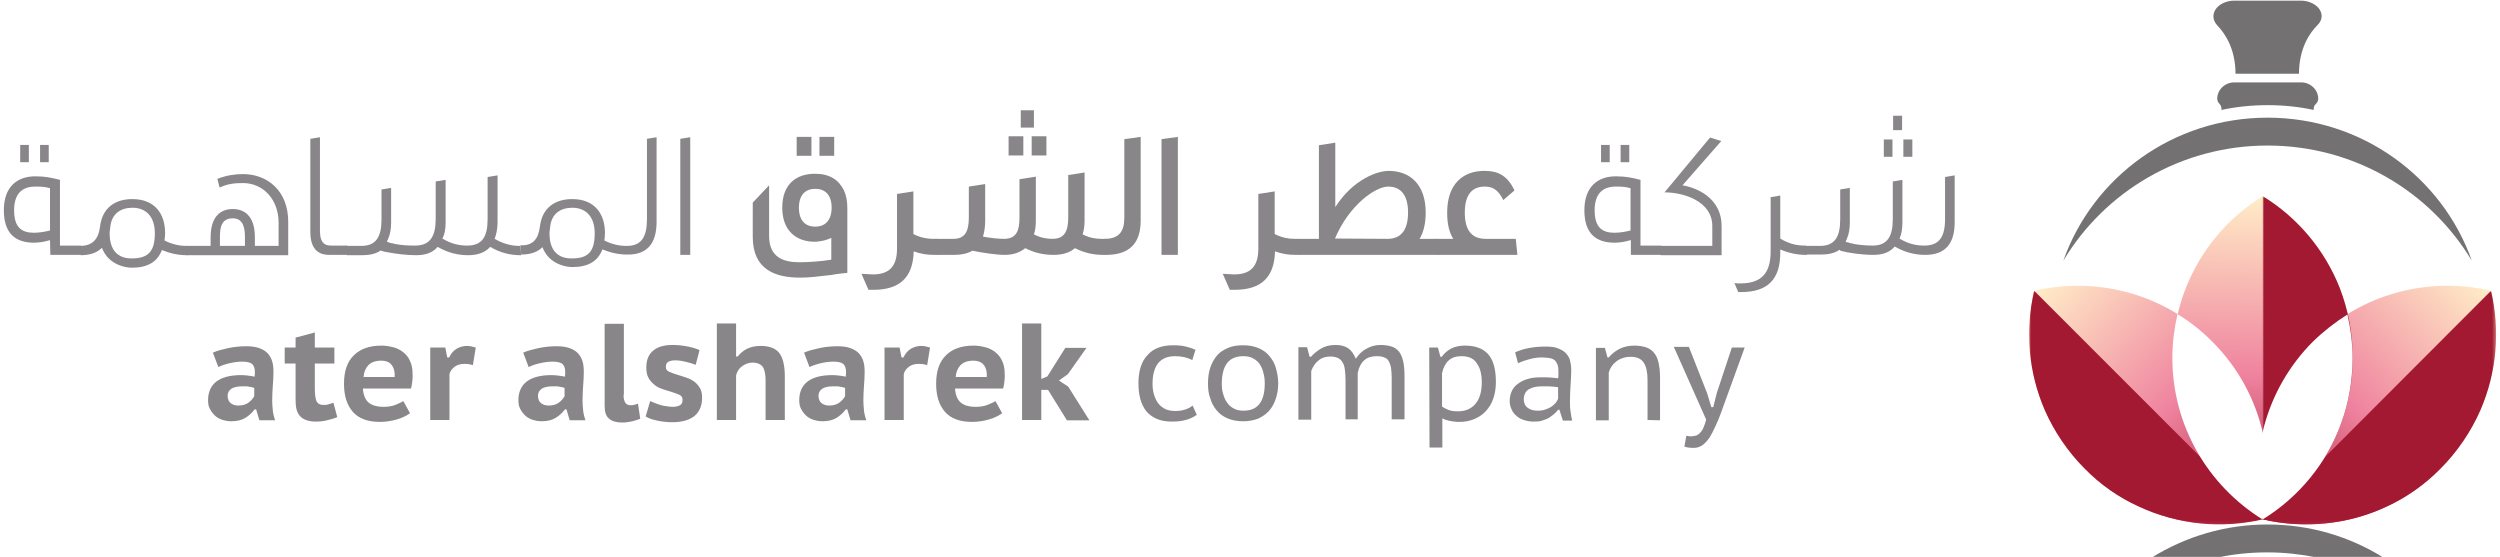 <svg xmlns="http://www.w3.org/2000/svg" xmlns:xlink="http://www.w3.org/1999/xlink" id="Calque_1" x="0px" y="0px" viewBox="0 0 779.8 173.7" style="enable-background:new 0 0 779.8 173.7;" xml:space="preserve"><style type="text/css">	.st0{fill:#747173;}			.st1{clip-path:url(#SVGID_00000138567648638672805750000010190944288943923343_);fill:url(#SVGID_00000035510046680283579670000013259019563494752678_);}	.st2{filter:url(#Adobe_OpacityMaskFilter);}	.st3{fill:url(#SVGID_00000086655082550194252540000016161233571182424753_);}	.st4{mask:url(#SVGID_00000004505222250930525150000008391841963118932911_);fill-rule:evenodd;clip-rule:evenodd;fill:#A31931;}			.st5{clip-path:url(#SVGID_00000101819612145947973530000001327119993940863104_);fill:url(#SVGID_00000047745136374604454760000000203747729276538531_);}	.st6{filter:url(#Adobe_OpacityMaskFilter_00000031165450785799281170000009831649694526265488_);}	.st7{fill:url(#SVGID_00000115502480116438024620000011716926828156807075_);}	.st8{mask:url(#SVGID_00000119117839806572467960000008847281749959725450_);fill-rule:evenodd;clip-rule:evenodd;fill:#A31931;}			.st9{clip-path:url(#SVGID_00000021840401383081525490000007078313691427541153_);fill:url(#SVGID_00000075871243802589431060000005514923893323046274_);}	.st10{fill-rule:evenodd;clip-rule:evenodd;fill:#FFFFFF;}	.st11{filter:url(#Adobe_OpacityMaskFilter_00000088123236249441375520000007067573712517245828_);}	.st12{fill:url(#SVGID_00000145051383923646551590000017398318948813479359_);}	.st13{mask:url(#SVGID_00000057127600734929058480000000784774171641363846_);fill-rule:evenodd;clip-rule:evenodd;fill:#A31931;}	.st14{fill:#888688;}</style><g>	<path id="XMLID_00000082364342789546972140000002064365306163322766_" class="st0" d="M723.2,2.5c-1.2-1.4-3.3-2.3-5.5-2.3h-10.4  h-10.4c-2.2,0-4.3,0.9-5.5,2.3l0,0c-1.4,1.7-1.3,3.8,0.2,5.4c2.5,2.6,5.7,7.4,5.7,15.1h9.9h9.9c0-7.7,3.2-12.6,5.7-15.1  C724.5,6.3,724.6,4.2,723.2,2.5L723.2,2.5z"></path>	<path class="st0" d="M692.3,32.4c0.5,0.5,0.7,1.2,0.6,1.9c4.6-1,9.5-1.5,14.4-1.5c5,0,9.8,0.5,14.4,1.5c-0.1-0.7,0.1-1.4,0.7-1.9  c0.4-0.4,0.7-1,0.7-1.6c0-2.8-2.4-5.1-5.3-5.1h-20.9c-2.9,0-5.3,2.3-5.3,5.1l0,0C691.6,31.4,691.9,32,692.3,32.4L692.3,32.4z"></path>	<path class="st0" d="M707.3,45.4c27.1,0,50.8,14.4,63.7,35.9c-9.2-26-34.2-44.6-63.7-44.6s-54.5,18.6-63.7,44.6  C656.5,59.8,680.2,45.4,707.3,45.4z"></path>	<g>		<g>			<defs>				<path id="SVGID_1_" d="M761.2,146.2c5.4-5.4,9.6-11.7,12.5-18.3c5.1-11.8,6.2-24.8,3.3-37.2c-19.3-4.5-40.4,0.7-55.5,15.8     c-15.1,15-20.3,36.2-15.8,55.5c12.9,3,26.5,1.7,38.7-4C750.5,155.2,756.2,151.3,761.2,146.2"></path>			</defs>			<clipPath id="SVGID_00000011740550895697461060000010405466040377023149_">				<use xlink:href="#SVGID_1_" style="overflow:visible;"></use>			</clipPath>							<linearGradient id="SVGID_00000051369868314298990600000001706523771018902194_" gradientUnits="userSpaceOnUse" x1="776.011" y1="84.252" x2="700.573" y2="12.129" gradientTransform="matrix(1 0 0 -1 0 176)">				<stop offset="0" style="stop-color:#FFEAC6"></stop>				<stop offset="0.52" style="stop-color:#EF839F"></stop>				<stop offset="1" style="stop-color:#A31931"></stop>			</linearGradient>							<rect x="701.2" y="86.2" style="clip-path:url(#SVGID_00000011740550895697461060000010405466040377023149_);fill:url(#SVGID_00000051369868314298990600000001706523771018902194_);" width="78.7" height="78.8"></rect>		</g>	</g>	<defs>		<filter id="Adobe_OpacityMaskFilter" filterUnits="userSpaceOnUse" x="705.8" y="90.7" width="72.8" height="72.9">					</filter>	</defs>			<mask maskUnits="userSpaceOnUse" x="705.8" y="90.7" width="72.8" height="72.9" id="SVGID_00000004505222250930525150000008391841963118932911_">		<g class="st2">							<linearGradient id="SVGID_00000108310415546224461000000009425598632908747662_" gradientUnits="userSpaceOnUse" x1="-2500.891" y1="-415.01" x2="-2378.863" y2="-309.063" gradientTransform="matrix(1 0 0 -1 3144.359 -202.14)">				<stop offset="0" style="stop-color:#FFFFFF"></stop>				<stop offset="1" style="stop-color:#000000"></stop>			</linearGradient>							<rect x="705.8" y="90.7" style="fill:url(#SVGID_00000108310415546224461000000009425598632908747662_);" width="72.8" height="72.8"></rect>		</g>	</mask>	<path class="st4" d="M761.2,146.2c5.4-5.4,9.6-11.7,12.5-18.3c5.1-11.8,6.2-24.8,3.3-37.2L705.8,162c12.9,3,26.5,1.7,38.7-4  C750.5,155.2,756.2,151.3,761.2,146.2"></path>	<g>		<g>			<defs>				<path id="SVGID_00000057827378610198340390000001704413584981253046_" d="M650.3,146.2c-5.4-5.4-9.6-11.7-12.5-18.3     c-5.1-11.8-6.2-24.8-3.3-37.2c19.3-4.5,40.4,0.7,55.5,15.8c15.1,15,20.3,36.2,15.8,55.5c-12.9,3-26.5,1.7-38.7-4     C661,155.2,655.3,151.3,650.3,146.2"></path>			</defs>			<clipPath id="SVGID_00000017496035141755242210000010894557653862409096_">				<use xlink:href="#SVGID_00000057827378610198340390000001704413584981253046_" style="overflow:visible;"></use>			</clipPath>							<linearGradient id="SVGID_00000162317487176713776310000008637897575886989974_" gradientUnits="userSpaceOnUse" x1="635.552" y1="84.244" x2="710.99" y2="12.12" gradientTransform="matrix(1 0 0 -1 0 176)">				<stop offset="0" style="stop-color:#FFEAC6"></stop>				<stop offset="0.52" style="stop-color:#EF839F"></stop>				<stop offset="1" style="stop-color:#A31931"></stop>			</linearGradient>							<rect x="631.6" y="86.2" style="clip-path:url(#SVGID_00000017496035141755242210000010894557653862409096_);fill:url(#SVGID_00000162317487176713776310000008637897575886989974_);" width="78.7" height="78.8"></rect>		</g>	</g>	<defs>					<filter id="Adobe_OpacityMaskFilter_00000085952716904599743850000011808288870764724648_" filterUnits="userSpaceOnUse" x="633" y="90.7" width="72.8" height="72.8">					</filter>	</defs>			<mask maskUnits="userSpaceOnUse" x="633" y="90.7" width="72.8" height="72.8" id="SVGID_00000119117839806572467960000008847281749959725450_">		<g style="filter:url(#Adobe_OpacityMaskFilter_00000085952716904599743850000011808288870764724648_);">							<linearGradient id="SVGID_00000055672278952597209890000015941033488704076197_" gradientUnits="userSpaceOnUse" x1="-2299.137" y1="-415.02" x2="-2421.166" y2="-309.073" gradientTransform="matrix(1 0 0 -1 3067.236 -202.14)">				<stop offset="0" style="stop-color:#FFFFFF"></stop>				<stop offset="1" style="stop-color:#000000"></stop>			</linearGradient>							<rect x="632.9" y="90.7" style="fill:url(#SVGID_00000055672278952597209890000015941033488704076197_);" width="72.8" height="72.8"></rect>		</g>	</mask>	<path class="st8" d="M650.3,146.2c-5.4-5.4-9.6-11.7-12.5-18.3c-5.1-11.8-6.2-24.8-3.3-37.2l71.2,71.2c-12.9,3-26.5,1.7-38.7-4  C661,155.2,655.3,151.3,650.3,146.2"></path>	<g>		<g>			<defs>				<path id="SVGID_00000132061453106951840120000011256038572696151957_" d="M733.9,111.6c0-7.7-1.5-15-4.1-21.8     c-4.7-11.9-13.2-22-24-28.6c-16.9,10.4-28.1,29.1-28.1,50.4s11.2,39.9,28.1,50.4c11.2-6.9,20-17.5,24.5-30.1     C732.6,125.5,733.9,118.7,733.9,111.6"></path>			</defs>			<clipPath id="SVGID_00000002366730427129881000000003529221960827881345_">				<use xlink:href="#SVGID_00000132061453106951840120000011256038572696151957_" style="overflow:visible;"></use>			</clipPath>							<linearGradient id="SVGID_00000018233371358679529760000004480417496980375189_" gradientUnits="userSpaceOnUse" x1="706.925" y1="113.303" x2="704.584" y2="8.962" gradientTransform="matrix(1 0 0 -1 0 176)">				<stop offset="0" style="stop-color:#FFEAC6"></stop>				<stop offset="0.52" style="stop-color:#EF839F"></stop>				<stop offset="1" style="stop-color:#A31931"></stop>			</linearGradient>							<rect x="677.7" y="61.2" style="clip-path:url(#SVGID_00000002366730427129881000000003529221960827881345_);fill:url(#SVGID_00000018233371358679529760000004480417496980375189_);" width="56.2" height="100.8"></rect>		</g>	</g>	<path class="st10" d="M690,106.5c-3.3-3.3-6.9-6.2-10.8-8.5c-1,4.4-1.6,8.9-1.6,13.6l0,0c0,21.3,11.2,39.9,28.1,50.4l0,0  C710.3,142.7,705.1,121.6,690,106.5z"></path>	<defs>					<filter id="Adobe_OpacityMaskFilter_00000087388942313782368190000001424836424060590995_" filterUnits="userSpaceOnUse" x="705.8" y="61.2" width="28.1" height="100.8">					</filter>	</defs>			<mask maskUnits="userSpaceOnUse" x="705.8" y="61.2" width="28.1" height="100.8" id="SVGID_00000057127600734929058480000000784774171641363846_">		<g style="filter:url(#Adobe_OpacityMaskFilter_00000087388942313782368190000001424836424060590995_);">							<linearGradient id="SVGID_00000072258840350730357790000006440850284881770651_" gradientUnits="userSpaceOnUse" x1="-2433.744" y1="-446.766" x2="-2422.375" y2="-285.57" gradientTransform="matrix(1 0 0 -1 3144.359 -203.816)">				<stop offset="0" style="stop-color:#FFFFFF"></stop>				<stop offset="1" style="stop-color:#000000"></stop>			</linearGradient>							<rect x="705.8" y="61.2" style="fill:url(#SVGID_00000072258840350730357790000006440850284881770651_);" width="28.1" height="100.8"></rect>		</g>	</mask>	<path class="st13" d="M733.9,111.6c0-7.7-1.5-15-4.1-21.8c-4.7-11.9-13.2-22-24-28.6V162c11.2-6.9,20-17.5,24.5-30.1  C732.6,125.5,733.9,118.7,733.9,111.6"></path>	<path class="st10" d="M705.8,162L705.8,162c11.2-6.9,20-17.5,24.5-30.1c2.3-6.3,3.5-13.1,3.5-20.2c0-4.7-0.6-9.3-1.6-13.6  c-3.8,2.4-7.4,5.2-10.8,8.5C706.5,121.6,701.2,142.7,705.8,162z"></path>	<path class="st0" d="M691.8,173.9c5-1.1,10.2-1.6,15.5-1.6s10.5,0.6,15.5,1.6h20.6c-10.4-6.5-22.8-10.3-36.1-10.3  s-25.6,3.8-36.1,10.3H691.8z"></path></g><g>	<g>		<path class="st14" d="M15.6,74.9c-1.6,0.5-3.4,0.8-5,0.8c-5.5,0-9.4-2.6-9.4-10.1C1.2,58,5.6,55,11,55c3.1,0,4.9,0.4,7.7,1.1v20.5   h6.5l0.3,2.9h-9.8L15.6,74.9L15.6,74.9z M15.6,58.7c-1.8-0.5-3-0.5-4.6-0.5c-3.7,0-6.6,1.8-6.6,7.4c0,5.5,2.5,7,6.2,7   c1.6,0,3.4-0.3,5-0.7V58.7z M6.3,50.6v-5.4H9v5.4H6.3z M12.5,50.6v-5.4h2.7v5.4H12.5z"></path>		<path class="st14" d="M31.2,70.7c0.7-5.9,4.7-8.6,10.1-8.6c6.9,0,10.2,4.5,10.2,10.6c0,0.9-0.1,1.7-0.2,2.3   c2.3,1.2,4.7,1.7,6.8,1.7h0.3l0.3,2.9h-0.5c-2.5,0-5-0.5-7.7-1.6c-1.4,3.7-4.5,5.5-9.3,5.5c-2.5,0-5.4-1-7.3-2.9   c-0.9-0.9-1.6-2-2.1-3.3c-1.5,1.5-3.7,2.3-6.6,2.3l-0.3-2.9C28.8,76.7,30.7,74.7,31.2,70.7z M48.3,72.8c0-5.4-2.9-8-7-8   c-3.7,0-6.5,1.9-6.9,6l-0.1,0.9c-0.1,0.4-0.1,0.7-0.1,1.1c0,5.4,2.7,7.8,6.8,7.8h0.2C46.3,80.6,48.3,78.3,48.3,72.8z"></path>		<path class="st14" d="M65.7,74c0-6.9,3.5-8.8,6.9-8.8s6.9,1.9,6.9,8.8v2.7h7.4v-7.2c0-7.4-4.9-12.4-11.1-12.4   c-2.5,0-4.8,0.2-7.3,1.4l-0.7-2.7c2.7-1.1,5.5-1.5,8-1.5c7.4,0,14.1,5,14.1,14.9v10.4H58.3L58,76.7h7.7V74z M72.6,68.1   c-3.7,0-4,3.1-4,5.9v2.7h7.8V74C76.4,71.3,76,68.1,72.6,68.1z"></path>		<path class="st14" d="M102.7,79.5c-2.5,0-5.9-0.9-5.9-7.2v-29l3-0.5V72c0,4.1,1.8,4.6,3.5,4.6h5l0.3,2.9H102.7z"></path>		<path class="st14" d="M107.9,76.7h4.8c4.6,0,6.3-2.8,6.3-8.3v-9.3l3-0.5v10.7c0,2.1-0.3,3.8-0.9,5.1c0,0.1-0.1,0.2-0.1,0.3   c-0.1,0.2-0.3,0.5-0.3,0.7c0.7,0.3,1.4,0.5,1.8,0.5l0.7,0.2c2.1,0.4,4,0.5,6.3,0.5c4.6,0,6.4-2.8,6.4-8.3V56.6l3.1-0.5v13.2   c0,2.2-0.3,3.8-1,5.1c2.7,1.7,5.4,2.2,7.7,2.2c4.7,0,6.4-2.7,6.4-8.3V55.2l3.1-0.5v14.6c0,2.1-0.4,3.8-0.9,5.2   c2.7,1.6,5.4,2.2,7.7,2.2h0.3l0.3,2.9h-0.3c-3,0-6.2-0.7-9.4-2.6c-1.5,1.7-3.8,2.6-6.9,2.6s-6.2-0.7-9.5-2.6   c-1.6,1.9-3.9,2.6-6.7,2.6c-2.9,0-6.2-0.4-8.8-0.9c-0.4-0.1-0.8-0.1-1.1-0.2c-0.6-0.2-1.1-0.3-1.1-0.4c-1.5,1.1-3.7,1.5-5.7,1.5   h-4.9L107.9,76.7z"></path>		<path class="st14" d="M168.4,70.7c0.7-5.9,4.7-8.6,10.1-8.6c6.9,0,10.2,4.5,10.2,10.6c0,0.9-0.1,1.7-0.2,2.3   c2.3,1.2,4.7,1.7,6.8,1.7h0.3c4.5,0,6.2-2.9,6.2-8.3V43.3l3-0.5v26.4c0,6.7-2.9,10.2-8.9,10.2h-0.3c-2.5,0-5-0.5-7.7-1.6   c-1.4,3.7-4.5,5.5-9.3,5.5c-2.5,0-5.4-1-7.3-2.9c-0.9-0.9-1.6-2-2.1-3.3c-1.5,1.5-3.7,2.3-6.6,2.3l-0.3-2.9   C166.1,76.7,167.9,74.7,168.4,70.7z M185.5,72.8c0-5.4-2.9-8-7-8c-3.7,0-6.5,1.9-6.9,6l-0.1,0.9c-0.1,0.4-0.1,0.7-0.1,1.1   c0,5.4,2.7,7.8,6.8,7.8h0.3C183.6,80.6,185.5,78.3,185.5,72.8z"></path>		<path class="st14" d="M212.2,79.5V43.3l3.1-0.5v36.7H212.2z"></path>		<path class="st14" d="M264.4,85.1c-1,0.1-3.1,0.3-4.2,0.5c-0.6,0.2-1.4,0.2-2.1,0.3c-2.7,0.3-5.5,0.7-8.5,0.7   c-7.8,0-14.8-2.5-14.8-12.7V63.2l5.1-5.4v15.8c0,6.7,4.5,8.2,9.4,8.2c3.2,0,6.9-0.3,10-0.8v-6.8c-1.3,0.6-2.7,1-4,1.1   c-0.3,0.1-0.8,0.1-1.2,0.1c-5.7,0-10.1-3.4-10.1-10.6c0-7.3,4.3-10.6,10.2-10.6c4.6,0,7.4,1.9,9,5.1c0.7,1.5,1.1,3.4,1.1,5.5v20.3   H264.4z M248.5,48.6v-5.9h4.6v5.9H248.5z M259.4,64.8c0-4.1-2.1-5.9-5.1-5.9s-5.1,1.8-5.1,5.9c0,4.1,2.1,5.9,5.1,5.9   S259.4,68.8,259.4,64.8z M255.6,48.6v-5.9h4.6v5.9H255.6z"></path>		<path class="st14" d="M268.7,85.4c0.6,0,3,0.2,3.5,0.2c5.3,0,7.6-2.6,7.6-8.1v-17l5.1-0.8V73c2.1,1.1,4.3,1.5,6.1,1.5h1.3l0.5,5   h-1.5c-2.1,0-4.2-0.3-6.3-1.1c-0.2,8-4.2,12-12.6,12h-1.5L268.7,85.4z"></path>		<path class="st14" d="M291.6,74.5h5.8c3.5,0,4.8-2.2,4.8-6.6v-9.7l5.1-0.8v11.4c0,2.1-0.3,3.7-0.7,5c2.1,0.4,4.6,0.7,6.6,0.7   c3.6,0,4.8-2.2,4.8-6.6v-12l5.1-0.8v13.7c0,1.7-0.2,3.2-0.6,4.3c2.1,1.1,4,1.4,5.8,1.4c3.6,0,4.9-2.2,4.9-6.6V54.6l5.1-0.8v15   c0,1.7-0.2,2.9-0.6,4.3c2.1,1.1,4,1.4,5.9,1.4h1.3l0.5,5h-1.5c-2.7,0-5.7-0.6-8.6-2.1c-1.6,1.4-3.8,2.1-6.7,2.1   c-2.8,0-5.7-0.5-8.8-2.1c-1.7,1.4-3.9,2.1-6.3,2.1c-2.7,0-6.8-0.6-10.2-1.3c-1.5,0.9-3.5,1.3-5.5,1.3h-5.5L291.6,74.5z    M314.6,48.5v-6h4.6v6H314.6z M318.4,39.8v-5.4h4.1v5.4H318.4z M321.8,48.5v-6h4.6v6H321.8z"></path>		<path class="st14" d="M344.5,74.5c4.5,0,6.2-2.2,6.2-6.6V43.4l5.1-0.7v26.1c0,7-3.4,10.7-10.8,10.7L344.5,74.5z"></path>		<path class="st14" d="M362.3,79.5V43.4l5.1-0.7v36.8H362.3z"></path>		<path class="st14" d="M381.4,85.4c0.6,0,3,0.2,3.5,0.2c5.3,0,7.6-2.6,7.6-8.1v-17l5.1-0.8V73c2.1,1.1,4.3,1.5,6.1,1.5h1.3l0.5,5   H404c-2.1,0-4.2-0.3-6.3-1.1c-0.2,8-4.2,12-12.6,12h-1.5L381.4,85.4z"></path>		<path class="st14" d="M405.2,79.5l-0.5-5h6.7V45.3l5.1-0.8v20.1c5.7-8.9,13.4-11.3,16.6-11.3c6.6,0,11.6,4.1,11.6,13   c0,3.5-0.7,6.2-1.9,8.2h5.6l0.5,5L405.2,79.5L405.2,79.5z M432.8,74.5c4.4,0,6.4-3,6.4-8.2c0-5.5-2.3-8.1-6.2-8.1   c-3.9,0-12.1,5.6-16.6,16.2L432.8,74.5L432.8,74.5z"></path>		<path class="st14" d="M447.8,74.5h5.5c-1.3-2.1-1.9-4.7-1.9-8.2c0-9,5-13,11.6-13c3.7,0,7,1,9.4,6.1l-3.5,3   c-1.7-3.5-3.6-4.2-5.8-4.2c-3.9,0-6.2,2.5-6.2,8.1c0,5.2,1.9,8.2,6.5,8.2h9.4l0.5,5h-24.9L447.8,74.5z"></path>		<path class="st14" d="M508.6,74.9c-1.6,0.5-3.4,0.8-5,0.8c-5.5,0-9.4-2.6-9.4-10.1c0-7.6,4.4-10.6,9.8-10.6c3.1,0,4.9,0.4,7.7,1.1   v20.5h6.5l0.3,2.9h-9.8v-4.6H508.6z M508.6,58.7c-1.8-0.5-3-0.5-4.6-0.5c-3.7,0-6.6,1.8-6.6,7.4c0,5.5,2.5,7,6.2,7   c1.6,0,3.4-0.3,5-0.7V58.7z M499.4,50.6v-5.4h2.7v5.4H499.4z M505.5,50.6v-5.4h2.7v5.4H505.5z"></path>		<path class="st14" d="M517.9,76.7h16.2v-6.2c0-7.6-8.7-10.5-14.9-10.5l14.2-17.1l3.5,1.1l-12.1,13.8c6.1,1.1,12.2,5,12.2,12.7v6.2   v2.9h-19L517.9,76.7z"></path>		<path class="st14" d="M541,88.3c0.7,0.1,1.2,0.1,1.9,0.1c6.6,0,9.4-3.3,9.4-9.9v-17l3-0.5v13.4c2.7,1.7,5.3,2.2,7.7,2.2h0.3   l0.3,2.9h-0.3c-2.6,0-5.2-0.5-8-1.7v1.1c0,8.2-3.9,12.2-12.2,12.2h-0.9L541,88.3z"></path>		<path class="st14" d="M562.9,76.7h4.8c4.6,0,6.3-2.8,6.3-8.3v-9.3l3-0.5v10.7c0,2.1-0.3,3.8-0.9,5.1c0,0.1-0.1,0.2-0.1,0.3   c-0.1,0.2-0.3,0.5-0.3,0.7c0.4,0.2,0.9,0.2,1.3,0.4c0.2,0.1,0.5,0.1,0.7,0.1l0.5,0.2c1.9,0.3,3.8,0.5,5.9,0.5   c4.6,0,6.3-2.8,6.3-8.3V56.6l3-0.5v13.2c0,2.2-0.3,3.8-0.9,5.1c2.7,1.7,5.3,2.2,7.7,2.2c4.7,0,6.5-2.7,6.5-8.3V55.2l3-0.5v14.6   c0,6.7-2.9,10.2-9.2,10.2c-3,0-6.2-0.7-9.5-2.6c-1.6,1.9-3.9,2.6-6.7,2.6c-3.6,0-7.7-0.6-10.3-1.3l0.1-0.1   c-0.2-0.1-0.3-0.1-0.3-0.2c-1.5,1.1-3.7,1.5-5.7,1.5h-4.9L562.9,76.7z M587.6,48.9v-5.4h2.7v5.4H587.6z M590.5,40.6v-4.5h2.8v4.5   H590.5z M593.7,48.9v-5.4h2.8v5.4H593.7z"></path>	</g>	<g>		<path class="st14" d="M66.4,110c1.3-0.6,2.9-1,4.7-1.4s3.8-0.6,5.8-0.6c1.6,0,2.9,0.2,4,0.6s1.9,0.9,2.6,1.6   c0.6,0.7,1.1,1.5,1.4,2.5s0.4,2.1,0.4,3.3c0,1.5-0.1,2.9-0.2,4.3c-0.1,1.4-0.2,3-0.2,4.6c0,1.1,0.1,2.1,0.2,3.2c0.1,1,0.4,2,0.7,3   h-4.9l-1-3.4h-0.5c-0.7,1-1.7,1.9-2.8,2.6c-1.1,0.7-2.6,1.1-4.4,1.1c-1.1,0-2.1-0.2-3-0.5s-1.7-0.8-2.3-1.4   c-0.6-0.6-1.1-1.3-1.5-2.1s-0.5-1.7-0.5-2.6c0-2.5,0.9-4.5,2.6-5.8s4.3-2,7.8-2c0.8,0,1.6,0.1,2.4,0.2s1.4,0.2,1.7,0.3   c0.1-0.6,0.1-1.1,0.1-1.5c0-1.1-0.3-1.9-0.8-2.4s-1.6-0.8-3.1-0.8c-1.4,0-2.7,0.2-4,0.5s-2.5,0.7-3.5,1.2L66.4,110z M74.3,126.5   c1.3,0,2.4-0.3,3.2-0.9c0.8-0.6,1.4-1.3,1.8-2V121c-0.1-0.1-0.4-0.1-0.7-0.2s-0.6-0.1-1-0.2c-0.4-0.1-0.7-0.1-1.1-0.1s-0.7,0-1,0   c-1.5,0-2.7,0.3-3.4,0.8s-1.1,1.3-1.1,2.1c0,1,0.3,1.8,0.9,2.3S73.3,126.5,74.3,126.5z"></path>		<path class="st14" d="M88.8,108.4h3.4v-3.1l6-1.6v4.7h6.1v5h-6.1v7.8c0,1.8,0.2,3.1,0.5,3.9c0.4,0.8,1.1,1.2,2.1,1.2   c0.7,0,1.2,0,1.7-0.2c0.5-0.1,0.9-0.3,1.5-0.5l1.2,4.5c-0.9,0.4-2,0.7-3.2,1s-2.3,0.4-3.5,0.4c-2.2,0-3.9-0.6-4.9-1.7   s-1.4-2.6-1.4-5.1v-11.3h-3.4V108.4z"></path>		<path class="st14" d="M127.9,128.9c-1,0.7-2.3,1.4-4,1.9s-3.5,0.8-5.4,0.8c-3.9,0-6.7-1.1-8.5-3.2c-1.8-2.1-2.7-5-2.7-8.7   c0-3.9,1-6.9,3.1-8.9c2-2,4.9-3,8.6-3c1.2,0,2.4,0.2,3.6,0.5s2.2,0.8,3.1,1.5s1.7,1.6,2.2,2.8c0.6,1.2,0.8,2.7,0.8,4.4   c0,0.6,0,1.3-0.1,2c-0.1,0.7-0.2,1.5-0.4,2.2h-15c0.1,1.9,0.7,3.4,1.7,4.3c1,0.9,2.6,1.4,4.8,1.4c1.3,0,2.6-0.2,3.6-0.6   s1.9-0.8,2.5-1.2L127.9,128.9z M118.9,112.5c-1.8,0-3.1,0.5-4,1.4c-0.9,1-1.4,2.2-1.5,3.7h9.7c0.1-1.6-0.2-2.8-0.9-3.7   C121.6,113,120.5,112.5,118.9,112.5z"></path>		<path class="st14" d="M147.5,113.9c-0.9-0.3-1.7-0.4-2.6-0.4c-1.3,0-2.3,0.3-3.1,0.9s-1.4,1.4-1.6,2.3V131h-6v-22.6h4.7l0.6,3.1   h0.6c0.6-1.2,1.3-2.1,2.3-2.7s2.1-0.9,3.3-0.9c0.8,0,1.7,0.2,2.7,0.5L147.5,113.9z"></path>		<path class="st14" d="M163.2,110c1.3-0.6,2.9-1,4.7-1.4s3.8-0.6,5.8-0.6c1.6,0,2.9,0.2,4,0.6s1.9,0.9,2.6,1.6   c0.6,0.7,1.1,1.5,1.4,2.5c0.3,1,0.4,2.1,0.4,3.3c0,1.5-0.1,2.9-0.2,4.3c-0.1,1.4-0.2,3-0.2,4.6c0,1.1,0.1,2.1,0.2,3.2   c0.1,1,0.4,2,0.7,3h-4.9l-1-3.4h-0.5c-0.7,1-1.7,1.9-2.8,2.6c-1.1,0.7-2.6,1.1-4.4,1.1c-1.1,0-2.1-0.2-3-0.5s-1.7-0.8-2.3-1.4   c-0.6-0.6-1.1-1.3-1.5-2.1s-0.5-1.7-0.5-2.6c0-2.5,0.9-4.5,2.6-5.8c1.7-1.3,4.3-2,7.8-2c0.8,0,1.6,0.1,2.4,0.2s1.4,0.2,1.7,0.3   c0.1-0.6,0.1-1.1,0.1-1.5c0-1.1-0.3-1.9-0.8-2.4s-1.6-0.8-3.1-0.8c-1.4,0-2.7,0.2-4,0.5s-2.5,0.7-3.5,1.2L163.2,110z M171.1,126.5   c1.3,0,2.4-0.3,3.2-0.9c0.8-0.6,1.4-1.3,1.8-2V121c-0.1-0.1-0.4-0.1-0.7-0.2s-0.6-0.1-1-0.2c-0.4-0.1-0.7-0.1-1.1-0.1s-0.7,0-1,0   c-1.5,0-2.7,0.3-3.4,0.8s-1.1,1.3-1.1,2.1c0,1,0.3,1.8,0.9,2.3S170.1,126.5,171.1,126.5z"></path>		<path class="st14" d="M194.5,123.1c0,2.2,0.7,3.3,2.1,3.3c0.4,0,0.8,0,1.1-0.1c0.4-0.1,0.8-0.2,1.3-0.4l0.7,4.7   c-0.6,0.3-1.4,0.5-2.4,0.8c-1,0.2-2.1,0.4-3.2,0.4c-1.8,0-3.2-0.4-4.1-1.2c-1-0.8-1.4-2.1-1.4-4V101h6v22.1H194.5z"></path>		<path class="st14" d="M202.8,125.1c0.4,0.2,0.9,0.4,1.4,0.6c0.5,0.2,1.1,0.4,1.7,0.6c0.6,0.2,1.2,0.3,1.9,0.4   c0.6,0.1,1.3,0.2,2,0.2c1,0,1.8-0.2,2.3-0.5c0.6-0.3,0.8-0.9,0.8-1.8c0-0.7-0.4-1.2-1.1-1.5s-1.7-0.7-2.8-1   c-0.8-0.2-1.6-0.5-2.5-0.8s-1.7-0.7-2.4-1.3s-1.3-1.2-1.8-2.1s-0.7-1.9-0.7-3.3c0-2.3,0.7-4,2.1-5.2c1.4-1.2,3.4-1.8,6.1-1.8   c1.7,0,3.3,0.2,4.8,0.5s2.7,0.7,3.6,1.1l-1.2,4.6c-0.7-0.3-1.7-0.6-2.9-0.9s-2.3-0.5-3.5-0.5c-1,0-1.7,0.2-2.2,0.5   s-0.7,0.8-0.7,1.6c0,0.7,0.4,1.2,1.1,1.5c0.8,0.3,1.7,0.7,2.8,1c0.8,0.2,1.6,0.5,2.5,0.8s1.7,0.7,2.4,1.2s1.3,1.2,1.8,2   s0.7,1.8,0.7,3.1c0,2.4-0.8,4.3-2.3,5.6c-1.6,1.3-3.9,2-7,2c-1.7,0-3.3-0.2-4.7-0.5s-2.7-0.7-3.6-1.3L202.8,125.1z"></path>		<path class="st14" d="M238.8,131v-12.4c0-1.9-0.3-3.3-0.9-4.2c-0.6-0.8-1.7-1.3-3.2-1.3c-1.1,0-2.2,0.4-3.2,1.1s-1.6,1.7-1.9,2.9   V131h-6v-30.1h6v10.3h0.5c0.8-1,1.7-1.8,2.9-2.4s2.6-0.9,4.4-0.9c1.2,0,2.3,0.2,3.2,0.5s1.7,0.8,2.3,1.5s1.1,1.7,1.4,2.9   c0.3,1.2,0.5,2.7,0.5,4.5V131H238.8z"></path>		<path class="st14" d="M250.8,110c1.3-0.6,2.9-1,4.7-1.4s3.8-0.6,5.8-0.6c1.6,0,2.9,0.2,4,0.6s1.9,0.9,2.6,1.6   c0.6,0.7,1.1,1.5,1.4,2.5s0.4,2.1,0.4,3.3c0,1.5-0.1,2.9-0.2,4.3c-0.1,1.4-0.2,3-0.2,4.6c0,1.1,0.1,2.1,0.2,3.2c0.1,1,0.4,2,0.7,3   h-4.9l-1-3.4h-0.5c-0.7,1-1.7,1.9-2.8,2.6c-1.1,0.7-2.6,1.1-4.4,1.1c-1.1,0-2.1-0.2-3-0.5s-1.7-0.8-2.3-1.4   c-0.6-0.6-1.1-1.3-1.5-2.1s-0.5-1.7-0.5-2.6c0-2.5,0.9-4.5,2.6-5.8c1.7-1.3,4.3-2,7.8-2c0.8,0,1.6,0.1,2.4,0.2s1.4,0.2,1.7,0.3   c0.1-0.6,0.1-1.1,0.1-1.5c0-1.1-0.3-1.9-0.8-2.4s-1.6-0.8-3.1-0.8c-1.4,0-2.7,0.2-4,0.5c-1.3,0.3-2.5,0.7-3.5,1.2L250.8,110z    M258.6,126.5c1.3,0,2.4-0.3,3.2-0.9c0.8-0.6,1.4-1.3,1.8-2V121c-0.1-0.1-0.4-0.1-0.7-0.2s-0.6-0.1-1-0.2   c-0.4-0.1-0.7-0.1-1.1-0.1s-0.7,0-1,0c-1.5,0-2.7,0.3-3.4,0.8c-0.7,0.5-1.1,1.3-1.1,2.1c0,1,0.3,1.8,0.9,2.3   C256.8,126.2,257.6,126.5,258.6,126.5z"></path>		<path class="st14" d="M289.2,113.9c-0.9-0.3-1.7-0.4-2.6-0.4c-1.3,0-2.3,0.3-3.1,0.9s-1.4,1.4-1.6,2.3V131h-6v-22.6h4.7l0.6,3.1   h0.6c0.6-1.2,1.3-2.1,2.3-2.7s2.1-0.9,3.3-0.9c0.8,0,1.7,0.2,2.7,0.5L289.2,113.9z"></path>		<path class="st14" d="M312.6,128.9c-1,0.7-2.3,1.4-4,1.9s-3.5,0.8-5.4,0.8c-3.9,0-6.7-1.1-8.5-3.2c-1.8-2.1-2.7-5-2.7-8.7   c0-3.9,1-6.9,3.1-8.9c2-2,4.9-3,8.6-3c1.2,0,2.4,0.2,3.6,0.5s2.2,0.8,3.1,1.5s1.7,1.6,2.2,2.8c0.6,1.2,0.8,2.7,0.8,4.4   c0,0.6,0,1.3-0.1,2s-0.2,1.5-0.4,2.2h-15c0.1,1.9,0.7,3.4,1.7,4.3c1,0.9,2.6,1.4,4.8,1.4c1.3,0,2.6-0.2,3.6-0.6s1.9-0.8,2.5-1.2   L312.6,128.9z M303.6,112.5c-1.8,0-3.1,0.5-4,1.4c-0.9,1-1.4,2.2-1.5,3.7h9.7c0.1-1.6-0.2-2.8-0.9-3.7   C306.3,113,305.1,112.5,303.6,112.5z"></path>		<path class="st14" d="M326.9,121.6h-2.1v9.4h-6v-30.1h6v17.3l1.9-0.8l5.6-8.9h6.6l-5.8,8.2l0,0l-2.8,2l2.9,1.9l0,0l6.6,10.5h-7   L326.9,121.6z"></path>		<path class="st14" d="M373.3,129.4c-1,0.7-2.2,1.3-3.5,1.6c-1.3,0.4-2.8,0.5-4.3,0.5c-1.9,0-3.5-0.3-4.8-0.9   c-1.3-0.6-2.4-1.4-3.2-2.4c-0.8-1-1.4-2.3-1.8-3.7c-0.4-1.5-0.6-3.1-0.6-4.9c0-3.8,0.9-6.8,2.8-8.8c1.8-2.1,4.5-3.1,8-3.1   c1.5,0,2.8,0.1,4,0.4s2.1,0.6,3,1l-1,3.2c-0.8-0.4-1.6-0.7-2.5-0.9s-1.9-0.3-2.9-0.3c-4.6,0-7,2.9-7,8.6c0,1.1,0.1,2.1,0.4,3.2   c0.3,1,0.7,1.9,1.2,2.7c0.6,0.8,1.3,1.4,2.2,1.9c0.9,0.5,2.1,0.7,3.4,0.7c1.2,0,2.2-0.2,3.1-0.5s1.6-0.7,2.2-1.2L373.3,129.4z"></path>		<path class="st14" d="M376.8,119.7c0-1.9,0.2-3.5,0.7-5s1.2-2.7,2.1-3.8s2.1-1.8,3.5-2.4s2.9-0.8,4.7-0.8c1.8,0,3.4,0.3,4.8,0.9   c1.4,0.6,2.5,1.4,3.4,2.5s1.6,2.3,2,3.8c0.4,1.4,0.7,3,0.7,4.7c0,1.8-0.3,3.5-0.8,4.9c-0.5,1.5-1.2,2.7-2.1,3.7s-2.1,1.8-3.4,2.4   c-1.4,0.5-2.9,0.8-4.6,0.8c-1.9,0-3.5-0.3-4.9-0.9s-2.5-1.4-3.4-2.5s-1.6-2.3-2-3.8C377,123,376.8,121.4,376.8,119.7z    M381.1,119.7c0,1.1,0.1,2.1,0.4,3.1s0.6,1.9,1.2,2.7c0.5,0.8,1.2,1.4,2.1,1.9c0.8,0.5,1.9,0.7,3.1,0.7c4.4,0,6.6-2.8,6.6-8.5   c0-1.1-0.1-2.2-0.4-3.2c-0.2-1-0.6-1.9-1.1-2.7s-1.2-1.4-2.1-1.9c-0.8-0.5-1.9-0.7-3.1-0.7c-2.2,0-3.9,0.7-5,2.1   S381.1,116.8,381.1,119.7z"></path>		<path class="st14" d="M419.7,131v-12.4c0-1.2-0.1-2.3-0.2-3.2s-0.3-1.7-0.7-2.3c-0.3-0.6-0.8-1.1-1.4-1.4   c-0.6-0.3-1.4-0.5-2.4-0.5c-1.5,0-2.8,0.4-3.8,1.3c-1,0.8-1.7,1.9-2.2,3.2v15.2h-4v-22.6h2.7l0.8,3h0.4c0.9-1,2-1.9,3.2-2.6   s2.7-1.1,4.5-1.1c1.5,0,2.8,0.3,3.9,1c1,0.7,1.8,1.8,2.4,3.3c0.9-1.3,1.9-2.4,3.3-3.1c1.3-0.8,2.8-1.2,4.4-1.2   c1.4,0,2.5,0.2,3.5,0.5s1.7,0.9,2.3,1.6c0.6,0.8,1,1.8,1.3,3.1s0.4,3,0.4,5v13h-4v-13c0-1.1-0.1-2.1-0.2-3   c-0.1-0.8-0.4-1.5-0.7-2.1s-0.8-1-1.4-1.2c-0.6-0.3-1.4-0.4-2.4-0.4c-1.6,0-2.9,0.4-3.9,1.3s-1.6,2.1-2,3.9v14.5h-3.8V131z"></path>		<path class="st14" d="M445.8,108.4h2.7l0.8,2.9h0.4c0.8-1.1,1.8-2,3-2.6s2.6-0.9,4.2-0.9c3.3,0,5.7,0.9,7.3,2.7   c1.6,1.8,2.4,4.7,2.4,8.7c0,1.9-0.3,3.6-0.8,5.1s-1.3,2.8-2.3,3.9c-1,1.1-2.2,1.9-3.6,2.5s-3,0.9-4.7,0.9c-0.6,0-1.1,0-1.6-0.1   s-0.9-0.1-1.3-0.2c-0.4-0.1-0.8-0.2-1.2-0.3s-0.8-0.3-1.2-0.5v9.1h-4L445.8,108.4L445.8,108.4z M455.9,111.1c-1.7,0-3,0.4-4,1.3   c-1,0.9-1.7,2.2-2.1,4v10.4c0.7,0.5,1.4,0.8,2.1,1.1c0.8,0.3,1.8,0.4,2.9,0.4c2.3,0,4.1-0.8,5.4-2.3s2-3.8,2-6.8   c0-2.4-0.5-4.4-1.5-5.8C459.8,111.9,458.2,111.1,455.9,111.1z"></path>		<path class="st14" d="M472.6,109.9c2.6-1.2,5.8-1.8,9.6-1.8c1.7,0,3.1,0.2,4.1,0.7c1,0.4,1.9,1,2.4,1.7c0.6,0.7,1,1.5,1.1,2.3   c0.2,0.8,0.3,1.7,0.3,2.5c0,1.6-0.1,3.2-0.2,4.7c-0.1,1.6-0.2,3.3-0.2,5.2c0,1.1,0,2.1,0.2,3.2c0.1,1,0.3,2,0.5,2.8h-2.9l-1.1-3.4   H486c-0.3,0.4-0.7,0.9-1.2,1.3c-0.5,0.4-1,0.8-1.6,1.2s-1.4,0.6-2.2,0.9s-1.8,0.3-2.8,0.3s-2-0.2-2.9-0.5s-1.7-0.7-2.3-1.3   c-0.6-0.5-1.2-1.2-1.5-2c-0.4-0.8-0.6-1.7-0.6-2.6c0-1.3,0.3-2.4,0.8-3.4s1.3-1.7,2.2-2.3c0.9-0.6,1.9-1,3-1.3s2.3-0.4,3.4-0.4   c0.9,0,1.6,0,2.3,0c0.6,0,1.1,0.1,1.5,0.1s0.8,0.1,1.1,0.1c0.3,0,0.5,0.1,0.8,0.1c0.1-0.4,0.1-0.8,0.1-1.1s0-0.7,0-1.2   c0-0.8-0.1-1.5-0.3-2c-0.2-0.5-0.5-1-0.8-1.3c-0.4-0.3-0.9-0.6-1.6-0.7c-0.7-0.1-1.5-0.2-2.4-0.2c-0.5,0-1.1,0-1.8,0.1   s-1.3,0.2-2,0.4s-1.3,0.4-2,0.6c-0.6,0.2-1.2,0.5-1.7,0.7L472.6,109.9z M486.1,120.8c-0.2,0-0.5-0.1-0.7-0.1s-0.6-0.1-1-0.1   s-0.8-0.1-1.4-0.1s-1.2,0-1.9,0c-1.8,0-3.2,0.3-4.2,0.9c-1,0.6-1.6,1.7-1.6,3.2c0,1.1,0.4,2,1.2,2.6c0.8,0.6,1.9,0.9,3.1,0.9   c0.9,0,1.8-0.1,2.5-0.4c0.7-0.2,1.3-0.5,1.9-0.9c0.5-0.4,1-0.8,1.3-1.2s0.6-0.9,0.7-1.3v-3.5H486.1z"></path>		<path class="st14" d="M513.9,131v-12.5c0-2.4-0.4-4.2-1.2-5.4s-2.1-1.8-4.1-1.8c-1.7,0-3.2,0.5-4.4,1.4s-2,2.1-2.4,3.5v14.9h-4   v-22.6h2.8l0.8,3h0.4c0.8-1,1.9-1.9,3.2-2.6s2.9-1.1,4.8-1.1c1.3,0,2.5,0.2,3.5,0.5s1.8,0.8,2.5,1.6s1.2,1.8,1.5,3.1   s0.5,2.9,0.5,4.8v13.3L513.9,131L513.9,131z"></path>		<path class="st14" d="M532.5,122.7l1.3,4.3h0.6l1.1-4.4l4.7-14.2h4l-7.4,20.4c-0.5,1.4-1.1,2.8-1.7,4.1c-0.6,1.3-1.2,2.5-1.8,3.5   c-0.7,1-1.4,1.8-2.2,2.4s-1.8,0.9-2.8,0.9c-1.1,0-2.1-0.1-2.9-0.4l0.6-3.4c0.4,0.1,0.9,0.2,1.3,0.2c0.6,0,1.1-0.1,1.6-0.2   c0.5-0.1,0.9-0.4,1.3-0.8c0.4-0.4,0.8-0.9,1.1-1.6c0.3-0.7,0.6-1.5,0.9-2.6l-10.1-22.7h4.7L532.5,122.7z"></path>	</g></g></svg>